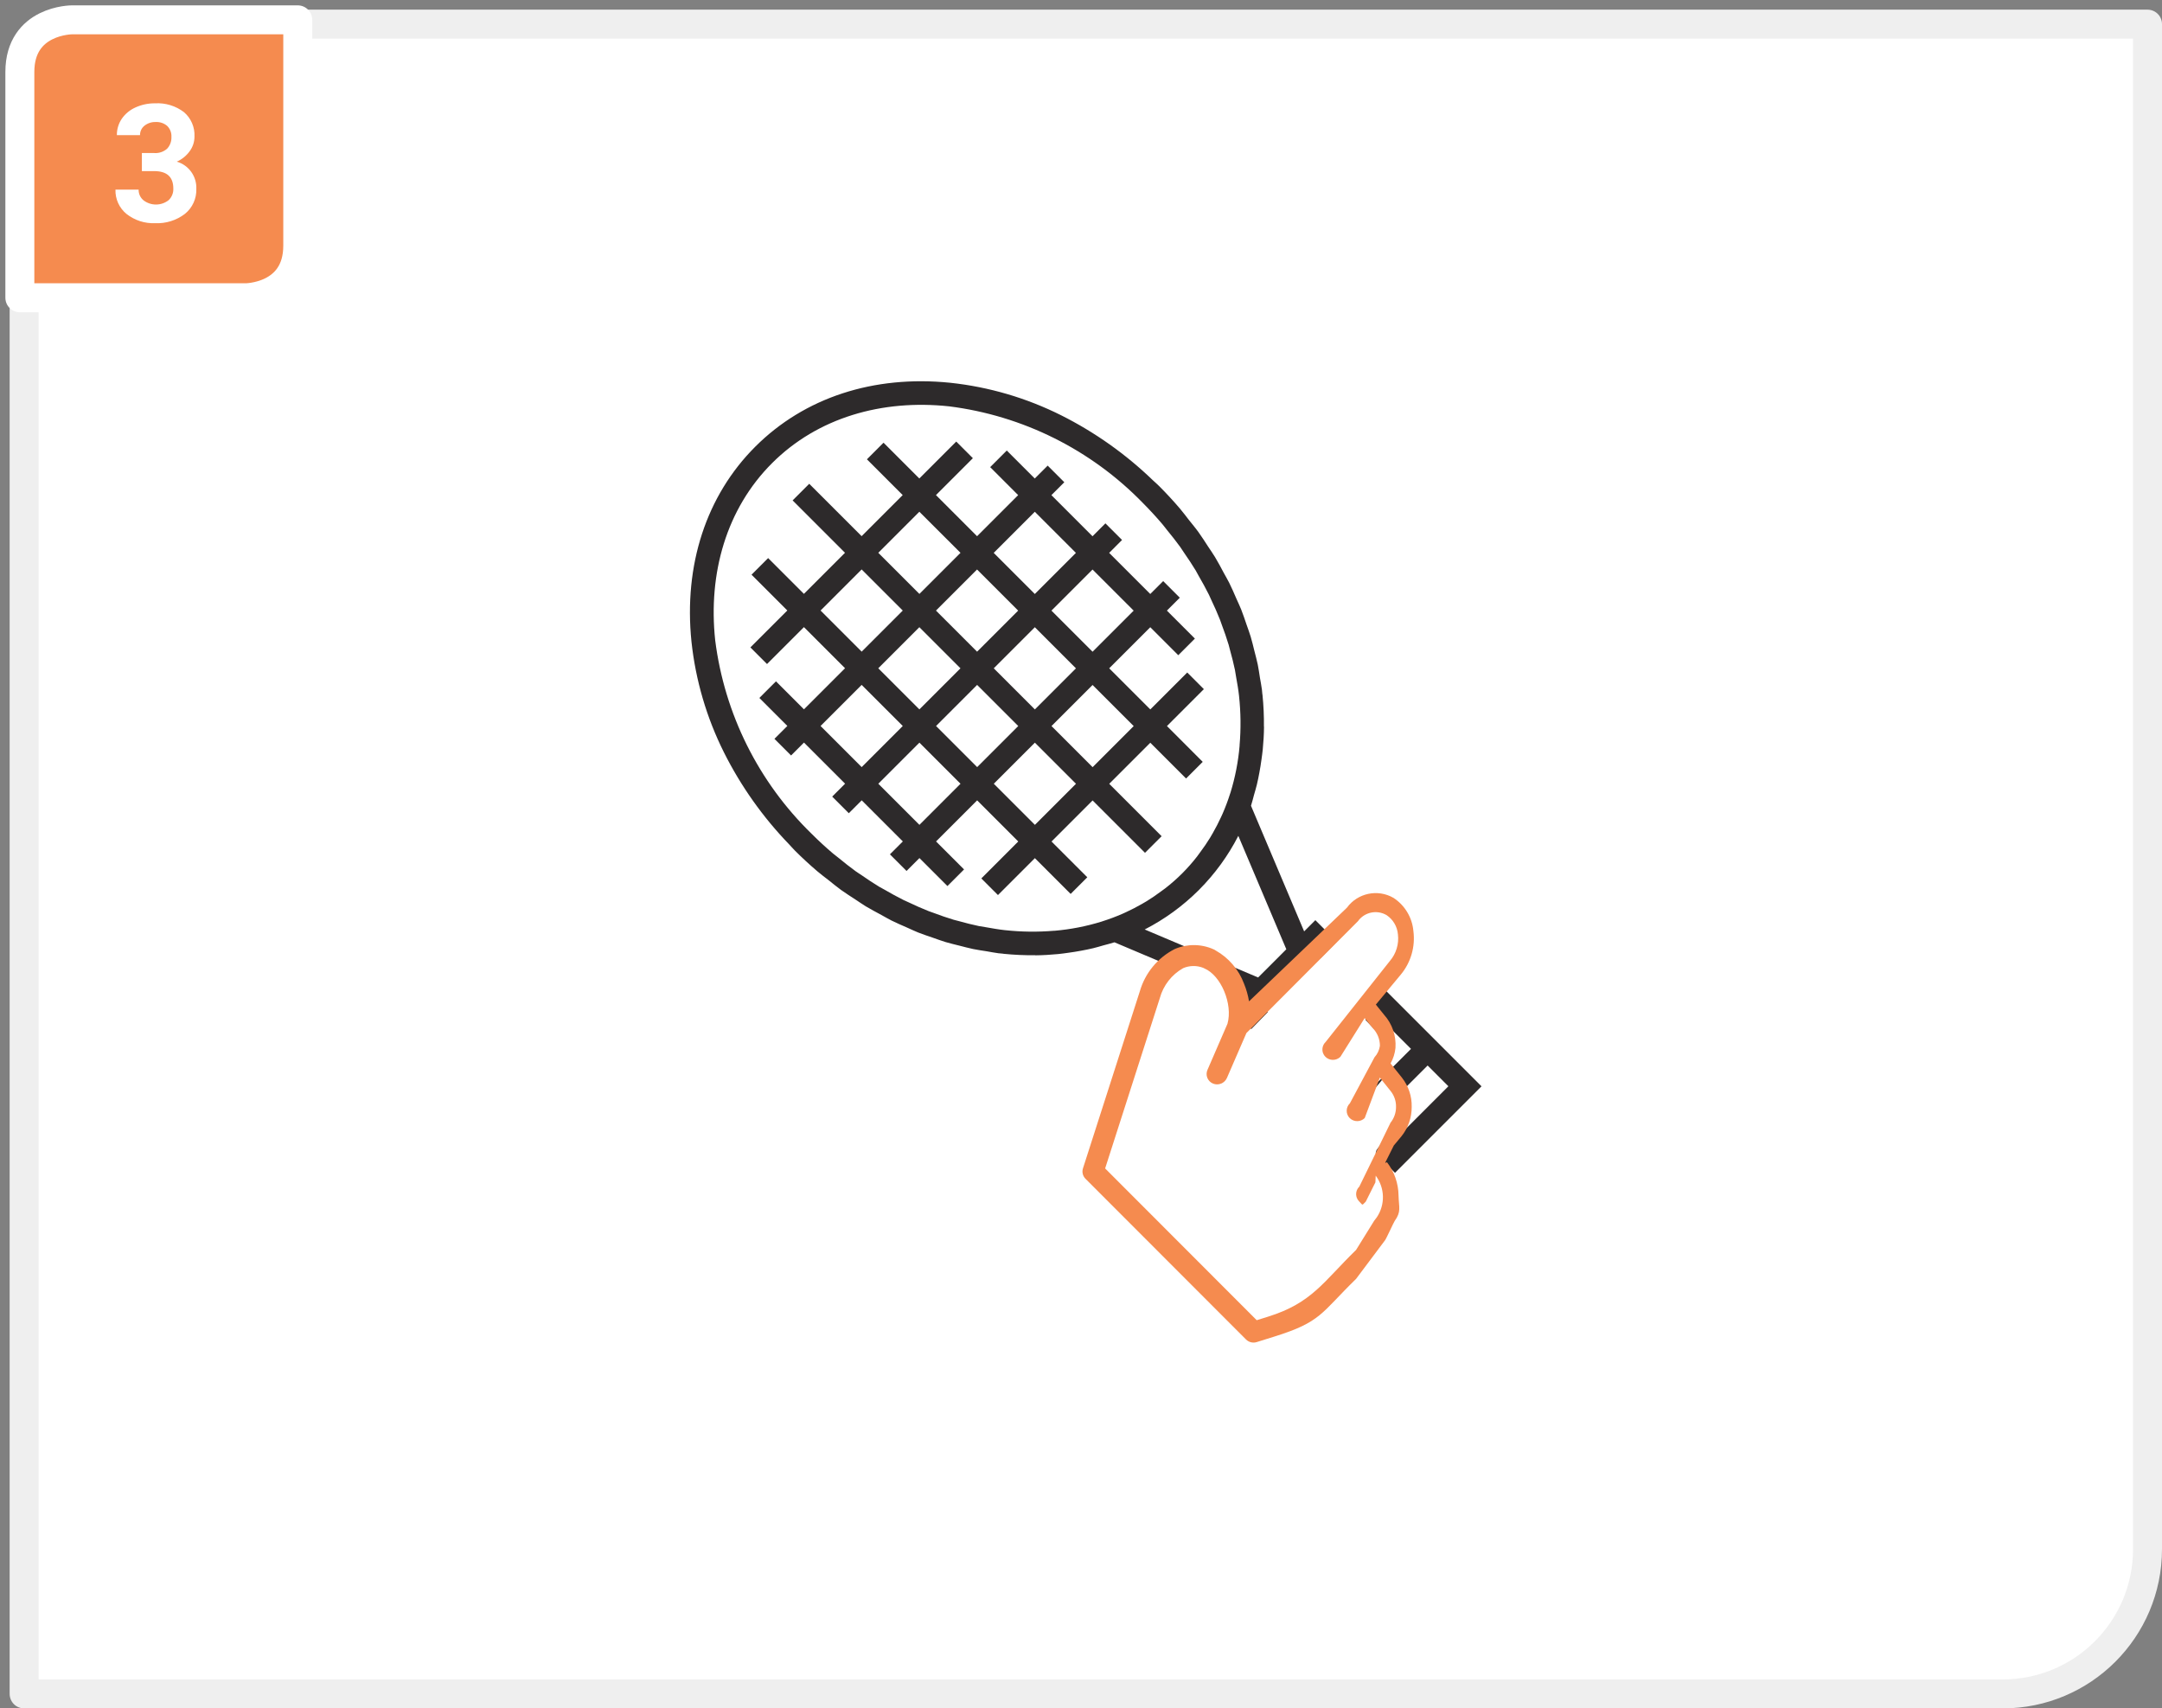 <?xml version="1.0" encoding="UTF-8"?>
<svg width="224px" height="177px" viewBox="0 0 224 177" version="1.1" xmlns="http://www.w3.org/2000/svg" xmlns:xlink="http://www.w3.org/1999/xlink">
    <rect x="0" y="0" width="224" height="177" fill="#808080" stroke="none"/>
    <!-- Generator: Sketch 43.1 (39012) - http://www.bohemiancoding.com/sketch -->
    <title>RV-get-racket-3</title>
    <desc>Created with Sketch.</desc>
    <defs></defs>
    <g id="Page-1" stroke="none" stroke-width="1" fill="none" fill-rule="evenodd">
        <g id="Racket-Vallet-atverts-skats---stringing---get-racket" transform="translate(-607, -421)">
            <g id="infographic" transform="translate(135, 423)">
                <g id="Stringing---3" transform="translate(474, 0)">
                    <g id="RV-get-racket-3">
                        <g id="Stringing_-_3">
                            <path d="M15.5,0.5 L220.5,0.5 L220.5,158.5 C220.5,166.784 213.784,173.5 205.5,173.5 L0.5,173.5 L0.5,15.5 C0.5,7.216 7.216,0.5 15.5,0.5 L15.5,0.5 Z" id="Rounded_Rectangle_1_copy_2" stroke="#EFEFEF" stroke-width="3" fill="#FFFFFF" fill-rule="nonzero" stroke-linejoin="round"></path>
                            <g id="Group" transform="translate(69, 37)">
                                <path d="M27.46,0.658 C31.458,1.086 35.346,2.227 38.942,4.026 C42.439,5.78 45.649,8.055 48.462,10.773 C48.675,10.973 48.9,11.161 49.108,11.373 L49.108,11.373 C49.859,12.125 50.575,12.901 51.256,13.7 C51.578,14.076 51.864,14.471 52.169,14.857 C52.509,15.287 52.869,15.708 53.183,16.149 C53.538,16.639 53.854,17.149 54.183,17.649 C54.415,18.005 54.666,18.349 54.883,18.713 C55.207,19.245 55.492,19.793 55.783,20.337 C55.971,20.685 56.177,21.026 56.354,21.378 C56.622,21.915 56.854,22.462 57.092,23.007 C57.258,23.384 57.44,23.755 57.592,24.135 C57.798,24.65 57.966,25.174 58.146,25.695 C58.293,26.119 58.453,26.54 58.582,26.967 C58.728,27.451 58.839,27.939 58.962,28.427 C59.085,28.915 59.214,29.375 59.313,29.853 C59.406,30.308 59.467,30.766 59.54,31.223 C59.609,31.649 59.702,32.073 59.753,32.501 L59.753,32.532 L59.786,32.882 C59.786,32.928 59.802,32.974 59.807,33.021 C59.915,34.105 59.964,35.195 59.952,36.285 L59.962,36.285 C59.955,37.085 59.905,37.871 59.831,38.65 C59.798,38.999 59.746,39.34 59.7,39.685 C59.637,40.147 59.566,40.604 59.479,41.057 C59.401,41.475 59.319,41.889 59.22,42.298 C59.134,42.654 59.029,42.998 58.928,43.349 C58.82,43.725 58.738,44.114 58.613,44.482 L58.873,45.097 L64.119,57.497 L65.281,56.334 L73.158,64.211 L82.496,73.549 L82.496,73.549 L78.014,78.03 L73.533,82.512 L73.533,82.512 L64.195,73.174 L56.318,65.297 L57.481,64.135 L45.081,58.889 L44.465,58.629 C44.097,58.754 43.708,58.836 43.332,58.944 C42.983,59.044 42.632,59.15 42.281,59.236 C41.872,59.336 41.458,59.417 41.04,59.495 C40.587,59.582 40.13,59.653 39.668,59.716 C39.323,59.762 38.982,59.816 38.633,59.847 C37.854,59.921 37.067,59.971 36.268,59.978 L36.268,59.968 C35.178,59.98 34.088,59.931 33.004,59.823 C32.957,59.823 32.911,59.807 32.865,59.802 L32.515,59.769 L32.484,59.769 C32.056,59.718 31.632,59.625 31.206,59.556 C30.749,59.483 30.291,59.422 29.836,59.328 C29.358,59.228 28.885,59.098 28.41,58.978 C27.935,58.858 27.434,58.744 26.95,58.598 C26.523,58.469 26.102,58.308 25.678,58.162 C25.157,57.982 24.634,57.813 24.118,57.608 C23.738,57.456 23.367,57.274 22.99,57.108 C22.445,56.868 21.898,56.638 21.361,56.37 C21.009,56.193 20.668,55.987 20.32,55.799 C19.776,55.499 19.228,55.219 18.696,54.899 C18.335,54.679 17.988,54.428 17.632,54.199 C17.132,53.869 16.623,53.553 16.132,53.199 C15.691,52.88 15.27,52.525 14.84,52.185 C14.454,51.885 14.059,51.594 13.683,51.272 C12.883,50.591 12.107,49.875 11.356,49.124 L11.356,49.124 C11.147,48.916 10.962,48.691 10.756,48.478 C8.038,45.665 5.763,42.455 4.009,38.958 C2.21,35.362 1.069,31.474 0.641,27.476 C-0.172,19.529 2.175,12.356 7.249,7.282 L7.249,7.282 C12.34,2.192 19.513,-0.155 27.46,0.658 Z M57.378,33.146 L57.378,33.146 L57.378,33.128 C57.309,32.481 57.194,31.828 57.078,31.182 C57.032,30.924 57.001,30.666 56.949,30.41 C56.813,29.744 56.639,29.077 56.455,28.41 C56.4,28.21 56.355,28.01 56.297,27.804 C56.088,27.104 55.84,26.404 55.578,25.704 C55.517,25.54 55.466,25.374 55.402,25.211 C55.126,24.511 54.811,23.811 54.482,23.118 C54.406,22.958 54.341,22.795 54.263,22.635 C53.933,21.967 53.563,21.308 53.185,20.652 C53.08,20.471 52.985,20.285 52.885,20.106 C52.513,19.487 52.101,18.88 51.685,18.276 C51.544,18.07 51.416,17.858 51.27,17.654 C50.845,17.064 50.381,16.489 49.914,15.916 C49.751,15.716 49.603,15.508 49.435,15.311 C48.791,14.553 48.11,13.814 47.393,13.094 C42.035,7.586 34.964,4.062 27.34,3.1 C20.387,2.357 13.717,4.261 8.989,8.988 C4.261,13.715 2.357,20.388 3.1,27.34 C4.063,34.961 7.585,42.03 13.091,47.387 C13.81,48.106 14.549,48.787 15.308,49.43 C15.508,49.597 15.714,49.745 15.914,49.908 C16.486,50.375 17.061,50.839 17.651,51.264 C17.851,51.41 18.067,51.538 18.273,51.679 C18.873,52.095 19.484,52.507 20.103,52.879 C20.282,52.987 20.468,53.079 20.649,53.179 C21.305,53.558 21.964,53.927 22.632,54.257 C22.792,54.335 22.955,54.4 23.115,54.476 C23.809,54.805 24.506,55.12 25.208,55.396 C25.371,55.461 25.538,55.511 25.701,55.572 C26.401,55.834 27.101,56.082 27.801,56.291 C28.001,56.35 28.201,56.391 28.407,56.449 C29.073,56.633 29.74,56.807 30.407,56.943 C30.663,56.995 30.922,57.027 31.179,57.072 C31.828,57.187 32.479,57.302 33.125,57.372 L33.143,57.372 L33.143,57.372 C34.826,57.554 36.522,57.574 38.209,57.432 L38.281,57.432 C39.919,57.29 41.537,56.975 43.109,56.491 C43.154,56.478 43.197,56.46 43.241,56.446 C43.934,56.226 44.614,55.971 45.281,55.681 C45.404,55.628 45.524,55.57 45.646,55.515 C46.221,55.252 46.781,54.961 47.328,54.647 C47.486,54.556 47.644,54.467 47.799,54.371 C48.308,54.061 48.799,53.72 49.28,53.363 C49.433,53.248 49.593,53.143 49.743,53.024 C50.969,52.072 52.071,50.97 53.023,49.744 C53.142,49.593 53.247,49.434 53.362,49.281 C53.719,48.8 54.062,48.309 54.37,47.8 C54.47,47.645 54.555,47.487 54.646,47.329 C54.96,46.781 55.251,46.222 55.514,45.647 C55.569,45.525 55.627,45.405 55.68,45.282 C55.97,44.615 56.225,43.935 56.445,43.242 C56.459,43.198 56.477,43.155 56.491,43.11 C56.974,41.538 57.289,39.92 57.431,38.282 L57.431,38.21 C57.575,36.524 57.558,34.828 57.378,33.146 Z M63.647,69.167 L65.797,71.317 L68.557,68.557 L71.317,65.797 L69.167,63.647 L66.407,66.407 L63.647,69.167 Z M71.393,76.913 L73.544,79.063 L76.304,76.304 L79.063,73.543 L76.913,71.393 L74.153,74.153 L71.393,76.913 Z M67.52,73.04 L69.67,75.19 L72.43,72.43 L75.19,69.67 L73.04,67.52 L70.28,70.28 L67.52,73.04 Z M59.775,65.294 L61.925,67.444 L64.685,64.685 L67.445,61.925 L65.294,59.775 L62.534,62.535 L59.775,65.294 Z M59.35,62.273 L60.812,60.812 L62.273,59.35 L59.842,53.604 L57.3,47.6 C56.243,49.66 54.873,51.543 53.239,53.183 L53.211,53.213 L53.211,53.213 L53.181,53.241 C51.542,54.874 49.659,56.243 47.6,57.3 L53.606,59.841 L59.35,62.273 Z M53.611,39.933 L53.611,39.933 L53.311,40.233 L51.887,41.658 L51.887,41.658 L48.181,37.952 L43.925,42.208 L49.353,47.636 L48.492,48.497 L47.631,49.357 L42.203,43.93 L37.947,48.186 L41.653,51.892 L41.653,51.892 L40.228,53.316 L39.928,53.616 L39.928,53.616 L36.221,49.91 L32.397,53.734 L32.397,53.734 L30.674,52.011 L34.5,48.182 L30.241,43.922 L25.983,48.179 L28.883,51.079 L28.883,51.079 L28.756,51.207 L27.162,52.801 L27.162,52.801 L24.262,49.901 L22.926,51.238 L22.926,51.238 L21.203,49.515 L22.54,48.178 L18.281,43.919 L16.944,45.255 L16.944,45.255 L15.222,43.532 L16.559,42.195 L12.299,37.935 L10.962,39.272 L9.239,37.549 L9.239,37.549 L10.576,36.212 L7.676,33.312 L7.676,33.312 L8.91,32.078 L9.397,31.591 L9.397,31.591 L12.297,34.491 L16.554,30.234 L12.294,25.974 L8.47,29.798 L8.47,29.798 L6.747,28.075 L10.573,24.25 L6.865,20.542 L8.586,18.821 L8.586,18.821 L12.293,22.528 L16.549,18.272 L11.122,12.844 L11.983,11.984 L12.843,11.123 L18.271,16.55 L22.527,12.294 L18.82,8.587 L18.82,8.587 L20.541,6.866 L24.249,10.574 L28.074,6.748 L29.797,8.471 L29.797,8.471 L25.973,12.295 L30.233,16.555 L34.49,12.298 L31.59,9.398 L31.59,9.398 L32.077,8.911 L33.311,7.677 L33.311,7.677 L36.211,10.577 L37.548,9.24 L37.548,9.24 L39.271,10.963 L37.934,12.3 L42.194,16.56 L43.531,15.223 L45.254,16.945 L45.254,16.945 L43.918,18.282 L48.177,22.541 L49.515,21.204 L51.237,22.927 L51.237,22.927 L49.9,24.263 L52.8,27.163 L52.8,27.163 L51.206,28.757 L51.079,28.884 L51.079,28.884 L48.179,25.984 L43.922,30.241 L48.182,34.501 L52.007,30.676 L53.73,32.399 L53.73,32.399 L49.906,36.223 L53.611,39.933 Z M36.226,46.46 L37.592,45.094 L40.482,42.204 L36.222,37.944 L31.966,42.2 L36.226,46.46 Z M34.335,36.385 L34.499,36.221 L30.239,31.961 L25.983,36.217 L30.243,40.477 L34.335,36.385 Z M20,42.2 L24.26,46.46 L24.865,45.855 L28.517,42.202 L24.258,37.942 L20,42.2 Z M14.017,36.217 L18.277,40.477 L22.534,36.219 L18.275,31.959 L14.017,36.217 Z M19.996,30.238 L24.256,34.497 L28.512,30.241 L24.253,25.981 L19.996,30.238 Z M30.234,28.519 L34.49,24.263 L30.231,20.003 L25.974,24.26 L30.234,28.519 Z M16.672,21.6 L14.018,24.254 L17.536,27.773 L18.277,28.514 L22.534,24.257 L20.486,22.21 L18.274,19.997 L16.672,21.6 Z M24.252,14.019 L21.598,16.674 L19.998,18.274 L22.211,20.486 L24.258,22.534 L28.515,18.277 L27.774,17.536 L24.252,14.019 Z M40.474,18.283 L36.214,14.023 L31.956,18.281 L36.216,22.541 L40.474,18.283 Z M45.852,24.871 L46.457,24.266 L42.197,20.006 L37.939,24.263 L42.199,28.523 L45.852,24.871 Z M40.477,30.245 L36.217,25.985 L31.961,30.241 L36.221,34.501 L36.386,34.337 L40.477,30.245 Z M42.2,31.968 L37.944,36.224 L42.204,40.484 L45.094,37.594 L46.46,36.228 L42.2,31.968 Z" id="Shape_1_copy_7" fill="#2D2A2B"></path>
                                <g transform="translate(41, 53)">
                                    <path d="M17.312,44.159 L16.276,44.501 L2.5,29.946 L7.47,13.6 C7.961,12.159 9.083,8.3 10.195,7.769 C10.927,7.426 11.77,7.41 12.514,7.725 C12.56,7.754 12.607,7.78 12.656,7.802 C14.587,8.678 15.971,12.279 15.329,14.722 L11.8,20.5 C11.702,20.739 11.696,21.006 11.783,21.249 C11.872,21.501 12.06,21.705 12.304,21.813 C12.543,21.913 12.812,21.912 13.051,21.81 C13.289,21.709 13.476,21.515 13.569,21.273 L15.339,16.973 L28.567,3.435 C29.469,2.458 30.91,2.197 32.096,2.798 C32.848,3.204 33.36,3.945 33.475,4.791 C33.613,5.835 33.241,6.882 32.475,7.605 L25.688,15.724 C25.5,15.973 25.443,16.297 25.533,16.596 C25.563,16.697 25.612,16.792 25.676,16.876 C25.78,17.026 25.951,17.115 26.134,17.115 C26.317,17.115 26.488,17.026 26.592,16.876 L29.392,13.576 L30.403,14.643 C30.944,15.1 31.259,15.771 31.264,16.48 C31.182,16.939 30.951,17.359 30.606,17.673 L28.624,20.838 C28.488,21.162 28.45,21.519 28.515,21.864 C28.534,21.978 28.568,22.089 28.615,22.194 C28.792,22.569 29.081,22.57 29.262,22.194 L31.262,19.804 L32.597,21.23 L32.605,21.239 C33.025,21.679 33.255,22.267 33.245,22.876 C33.242,23.493 33.001,24.084 32.572,24.527 L30.618,27.161 C30.502,27.463 30.47,27.79 30.525,28.108 C30.542,28.211 30.571,28.312 30.611,28.408 C30.761,28.753 31.011,28.754 31.161,28.408 L32.161,30.026 L30.748,30.07 C31.878,31.287 31.935,33.152 30.881,34.436 C30.781,34.561 30.669,34.683 30.556,34.8 L27.98,37.448 C25.013,40.507 21.354,42.809 17.312,44.159 L17.312,44.159 Z" id="Shape_1_copy_5" fill="#FFFFFF"></path>
                                    <path d="M28.5,40.5 L31.5,36.5 C31.629,36.345 32.383,34.667 32.5,34.5 C33.2,33.508 32.933,33.151 32.9,31.851 C32.883,30.605 32.462,29.398 31.7,28.412 L31.5,28.5 L32.5,26.5 C32.5,26.5 32.414,26.676 32.414,26.675 L33.204,25.725 C33.897,24.862 34.271,23.787 34.263,22.681 C34.289,21.587 33.933,20.519 33.257,19.659 L32.073,18.179 C32.352,17.683 32.525,17.136 32.582,16.57 C32.668,15.314 32.243,14.076 31.403,13.138 L30.549,12.082 L33.127,8.982 C34.177,7.721 34.652,6.078 34.438,4.451 C34.31,3.053 33.55,1.791 32.374,1.024 C30.741,0.083 28.661,0.523 27.549,2.045 L17.409,11.745 C17.305,11.113 17.129,10.494 16.885,9.902 C16.343,8.451 15.305,7.238 13.955,6.477 C13.889,6.429 13.817,6.389 13.741,6.357 C12.459,5.781 10.994,5.771 9.704,6.33 C7.944,7.229 6.635,8.819 6.091,10.719 C6.091,10.73 6.083,10.741 6.08,10.752 L0.205,29.046 C0.081,29.427 0.182,29.845 0.465,30.128 L17.1,46.781 C17.391,47.069 17.817,47.172 18.207,47.048 L20.028,46.479 C24.913,44.952 24.844,44.062 28.5,40.5 Z M19.388,44.413 L18.206,44.782 L2.5,29.058 L8.169,11.403 C8.528,10.091 9.397,8.977 10.581,8.309 C11.241,8.025 11.987,8.012 12.657,8.273 C12.698,8.297 12.74,8.318 12.784,8.336 C14.512,9.062 15.751,12.046 15.176,14.069 L13.103,18.848 C12.99,19.105 12.983,19.395 13.083,19.657 C13.189,19.933 13.404,20.153 13.677,20.266 C14.237,20.495 14.877,20.236 15.12,19.682 L17.137,15.033 L28.687,3.449 C29.366,2.496 30.662,2.222 31.669,2.819 C32.334,3.268 32.762,3.991 32.835,4.79 C32.961,5.795 32.655,6.806 31.994,7.574 L25.342,15.959 C25.031,16.259 24.928,16.715 25.08,17.119 C25.134,17.259 25.217,17.386 25.323,17.492 C25.754,17.915 26.444,17.915 26.875,17.492 L29.388,13.482 L30.242,14.538 C30.712,15.026 30.973,15.678 30.969,16.356 C30.906,16.796 30.713,17.207 30.413,17.536 L27.861,22.307 C27.652,22.506 27.532,22.781 27.528,23.069 C27.524,23.358 27.637,23.636 27.841,23.84 C28.272,24.263 28.963,24.263 29.394,23.84 L30.964,19.645 L32.092,21.055 L32.099,21.064 C32.462,21.524 32.653,22.097 32.639,22.683 C32.643,23.277 32.443,23.854 32.071,24.317 L28.837,30.94 C28.526,31.24 28.423,31.696 28.576,32.1 C28.629,32.24 28.712,32.367 28.818,32.473 C29.241,32.896 29.069,32.92 29.503,32.497 L30.503,30.497 L30.533,29.805 C31.489,31.073 31.534,32.808 30.645,34.124 C30.559,34.248 30.466,34.369 30.371,34.484 L28.5,37.5 C25.094,40.818 23.938,42.99 19.388,44.413 Z" id="Shape_1_copy_8" fill="#F58B4F"></path>
                                </g>
                            </g>
                            <g id="Group_8_copy">
                                <path d="M5.457,0.055 C5.457,0.055 0.057,0.055 0.057,5.455 L0.057,28.85 L23.45,28.85 C23.45,28.85 28.85,28.85 28.85,23.45 L28.85,0.055 L5.457,0.055 Z" id="Shape_2_copy_2" stroke="#FFFFFF" stroke-width="3" fill="#F58B4F" stroke-linejoin="round"></path>
                                <path d="M12.7,15.727 L13.968,15.727 C15.294,15.727 15.957,16.33 15.958,17.537 C15.977,17.988 15.8,18.426 15.473,18.737 C14.712,19.335 13.643,19.343 12.873,18.757 C12.54,18.485 12.352,18.075 12.363,17.645 L9.963,17.645 C9.931,18.619 10.355,19.553 11.111,20.169 C11.951,20.83 12.999,21.168 14.067,21.123 C15.183,21.177 16.281,20.833 17.167,20.152 C17.941,19.523 18.376,18.567 18.341,17.57 C18.395,16.276 17.56,15.112 16.318,14.748 C16.847,14.514 17.304,14.144 17.644,13.677 C17.973,13.236 18.151,12.7 18.15,12.15 C18.197,11.185 17.797,10.252 17.064,9.622 C16.206,8.967 15.141,8.642 14.064,8.705 C13.368,8.697 12.679,8.841 12.045,9.128 C11.47,9.381 10.977,9.787 10.619,10.303 C10.279,10.804 10.101,11.397 10.109,12.003 L12.509,12.003 C12.499,11.62 12.672,11.256 12.973,11.02 C13.301,10.762 13.709,10.628 14.126,10.642 C14.564,10.617 14.994,10.763 15.326,11.049 C15.627,11.348 15.786,11.762 15.761,12.186 C15.782,12.632 15.624,13.069 15.322,13.398 C14.954,13.73 14.464,13.895 13.97,13.855 L12.7,13.855 L12.7,15.73 L12.7,15.727 Z" id="_3" fill="#FFFFFF"></path>
                            </g>
                        </g>
                    </g>
                </g>
            </g>
        </g>
    </g>
</svg>